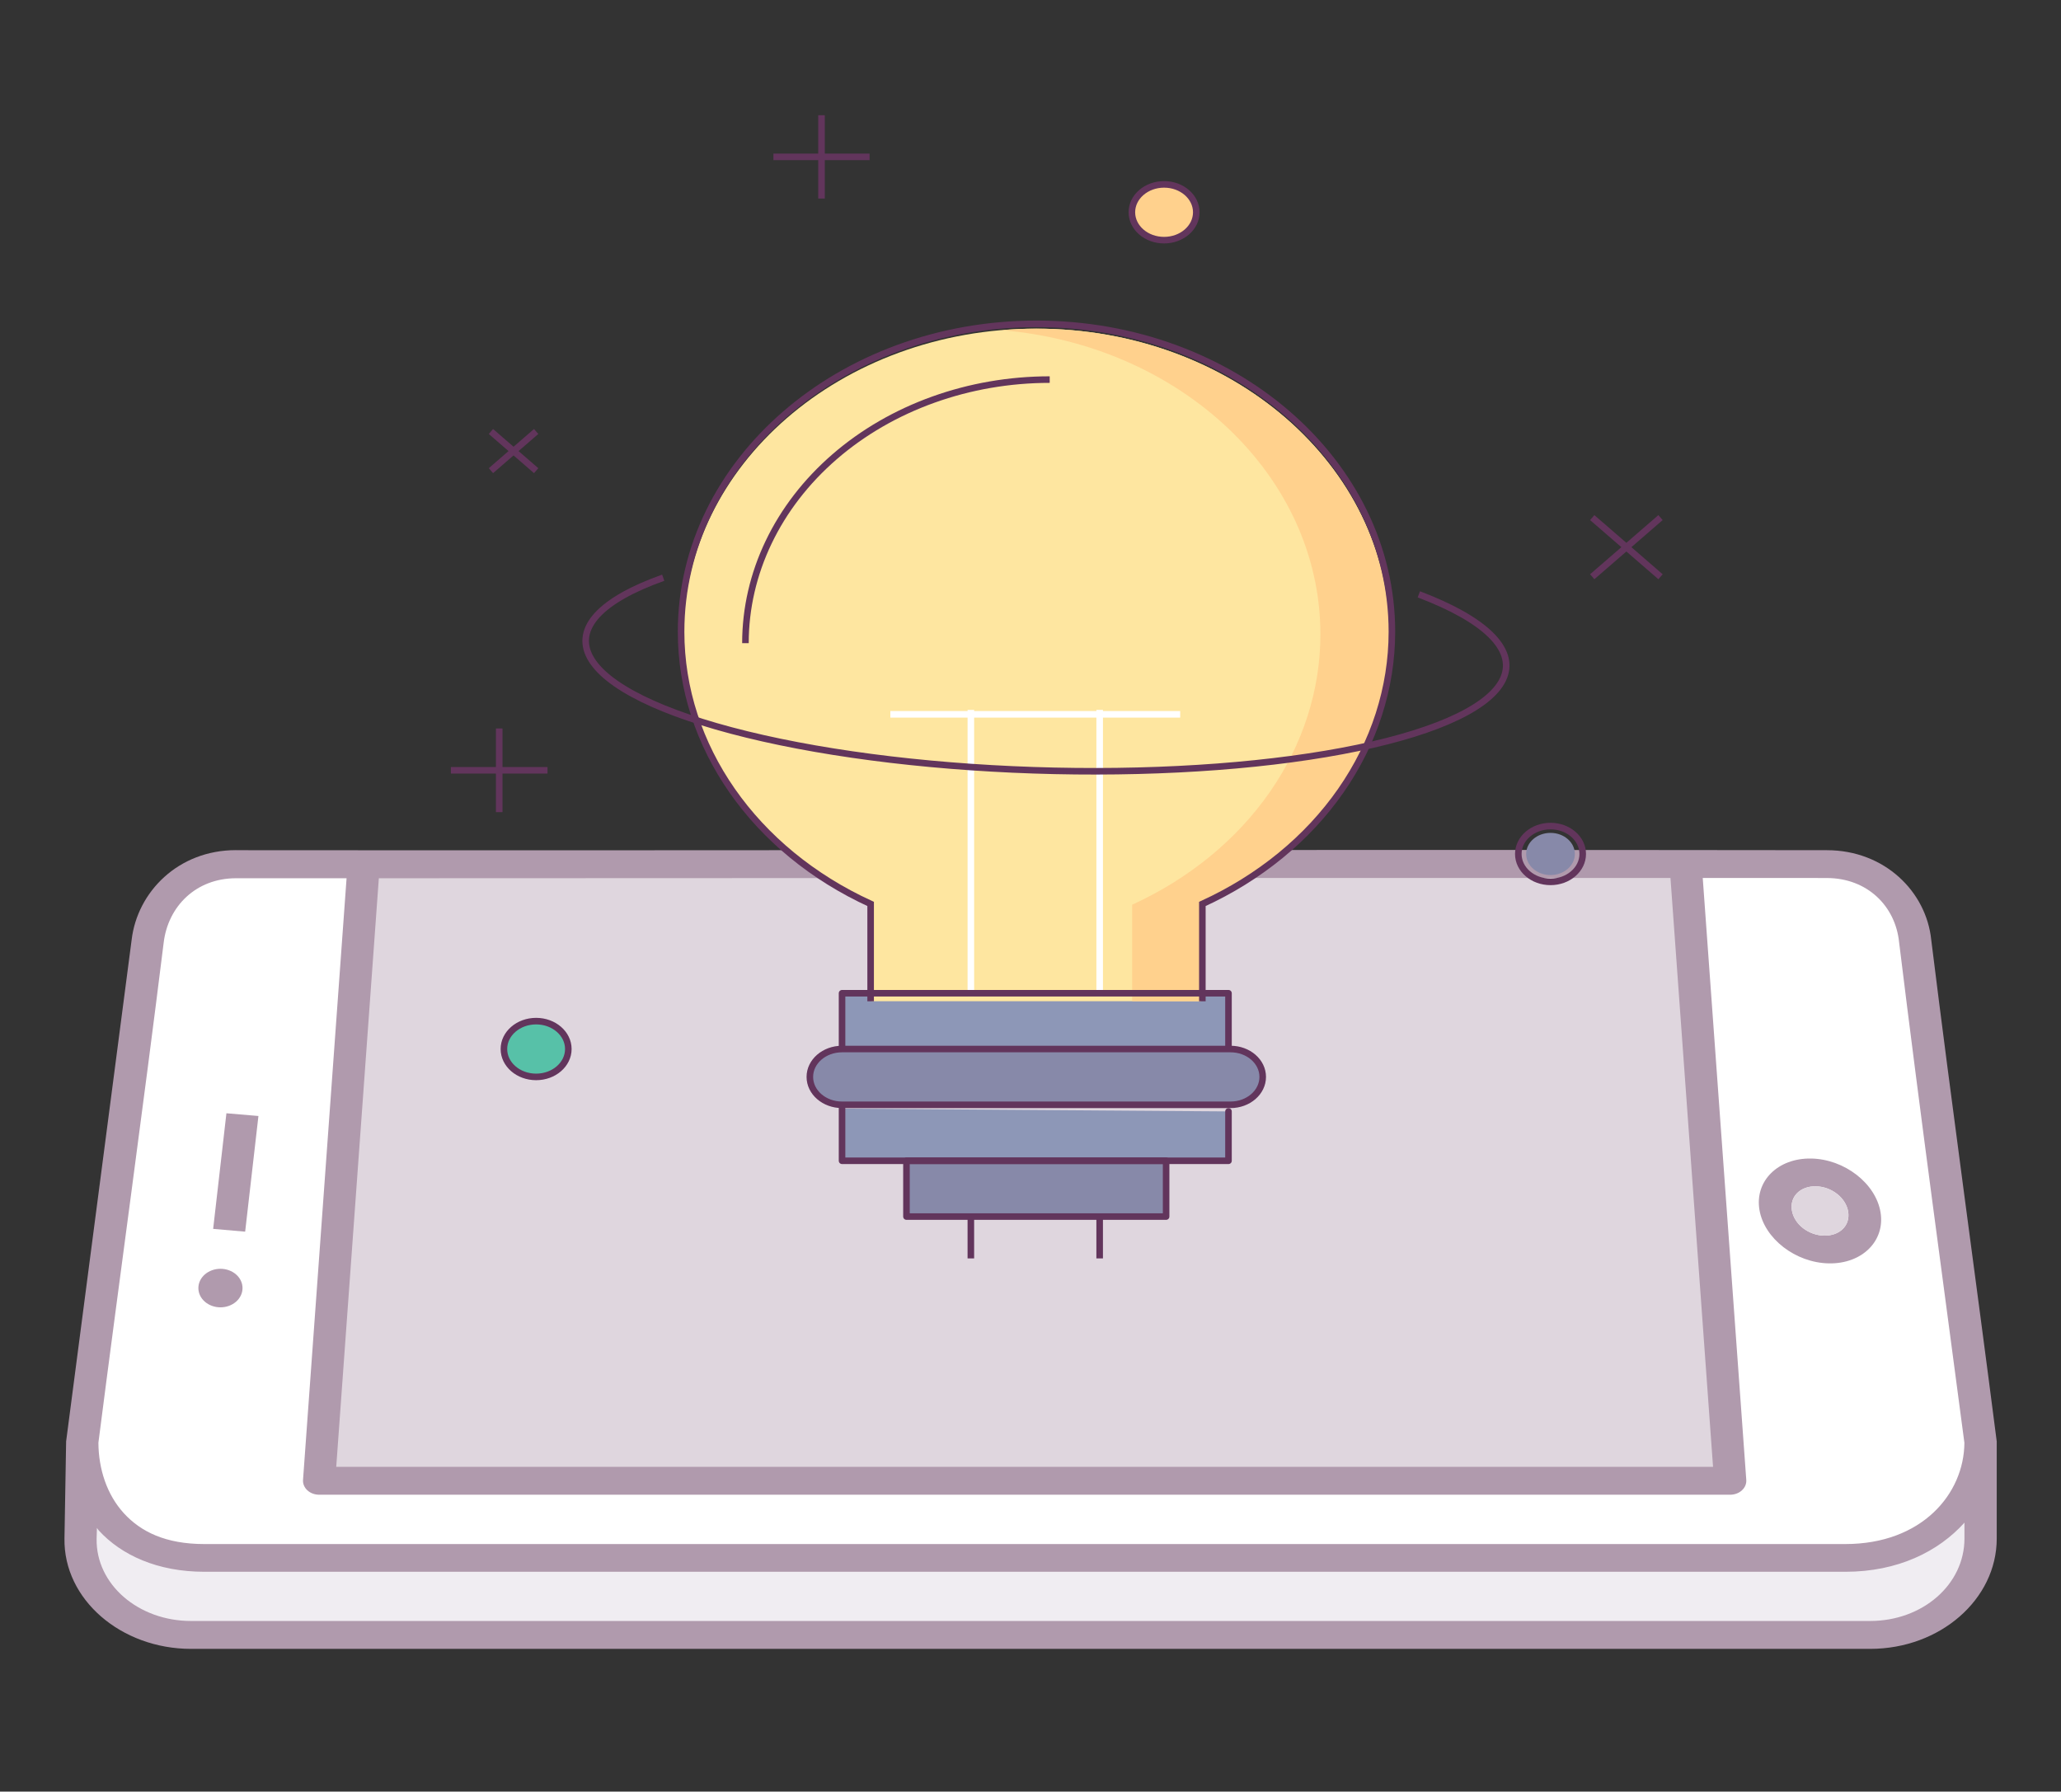 <svg width="314" height="273" viewBox="0 0 314 273" fill="none" xmlns="http://www.w3.org/2000/svg">
<rect x="0" y="0" width="314" height="273" fill="#333333" stroke="none"/>
<g clip-path="url(#clip0_746_5565)">
<path fill-rule="evenodd" clip-rule="evenodd" d="M301.741 219.756V234.439C301.754 236.362 301.329 238.267 300.489 240.047C299.65 241.827 298.412 243.445 296.849 244.81C295.285 246.174 293.426 247.257 291.378 247.998C289.329 248.738 287.132 249.12 284.913 249.123H29.096C19.774 249.123 12.12 242.574 12.268 234.439L12.513 219.756" fill="#F0EDF2"/>
<path d="M291.775 143.409C291.785 141.871 291.444 140.347 290.772 138.924C290.1 137.501 289.11 136.207 287.86 135.116C286.609 134.024 285.121 133.158 283.483 132.566C281.845 131.974 280.088 131.668 278.313 131.666H35.959C34.184 131.668 32.426 131.974 30.788 132.566C29.15 133.158 27.663 134.024 26.412 135.116C25.161 136.207 24.171 137.501 23.499 138.924C22.827 140.347 22.486 141.871 22.496 143.409L12.531 219.756C12.531 228.566 18.105 237.376 31.126 237.376H281.134C294.16 237.376 301.745 228.566 301.745 219.756L291.775 143.409Z" fill="white"/>
<path fill-rule="evenodd" clip-rule="evenodd" d="M256.863 132.479L263.594 225.63H48.617L55.353 132.479" fill="#DFD6DE"/>
<path fill-rule="evenodd" clip-rule="evenodd" d="M35.953 129.538C27.147 129.538 20.921 135.913 20.057 143.194L10.073 219.638V219.728L9.823 234.411C9.661 243.719 18.453 251.245 29.104 251.245H284.926C295.572 251.245 304.208 243.702 304.208 234.437V219.634C300.925 194.023 297.407 168.847 294.233 143.228C293.482 135.854 287.119 129.547 278.322 129.547C195.505 129.436 110.371 129.615 35.963 129.547V129.538H35.953ZM254.502 133.78L260.988 223.506H51.226L57.717 133.822C122.563 133.78 188.474 133.78 254.507 133.78H254.502ZM259.418 133.78H274.883L278.317 133.788C284.44 133.788 288.778 138.021 289.337 143.593C292.595 170.185 296.304 197.185 299.282 219.846C299.233 227.581 292.854 235.274 281.128 235.274H31.126C25.253 235.274 21.46 233.408 18.87 230.578C16.289 227.756 15.008 223.829 14.993 219.825C18.266 194.296 21.769 169.199 24.933 143.661C25.591 138.115 29.845 133.822 35.953 133.822H52.801L46.168 225.495C46.146 225.785 46.194 226.076 46.308 226.35C46.422 226.623 46.598 226.874 46.828 227.086C47.058 227.298 47.336 227.467 47.645 227.582C47.953 227.697 48.285 227.756 48.621 227.756H263.598C263.934 227.756 264.266 227.697 264.574 227.582C264.882 227.467 265.159 227.299 265.389 227.087C265.619 226.876 265.797 226.626 265.911 226.353C266.025 226.079 266.072 225.789 266.051 225.499L259.418 133.78ZM34.496 169.633L32.475 187.249L37.351 187.674L39.373 170.049L34.496 169.633ZM33.588 193.331C33.145 193.331 32.707 193.407 32.298 193.555C31.889 193.703 31.518 193.919 31.205 194.193C30.893 194.466 30.645 194.79 30.476 195.147C30.308 195.504 30.221 195.886 30.223 196.272C30.223 197.049 30.577 197.795 31.208 198.345C31.84 198.895 32.696 199.204 33.588 199.204C34.48 199.203 35.335 198.894 35.965 198.344C36.596 197.794 36.949 197.049 36.949 196.272C36.951 195.886 36.864 195.504 36.696 195.148C36.528 194.791 36.281 194.467 35.968 194.194C35.656 193.921 35.286 193.704 34.877 193.556C34.469 193.408 34.031 193.331 33.588 193.331ZM299.291 231.989V234.437C299.291 241.437 292.913 246.995 284.916 246.995H29.094C21.097 246.995 14.601 241.432 14.719 234.471L14.768 232.817C14.866 232.932 14.94 233.081 15.038 233.191C18.492 236.965 23.997 239.498 31.145 239.498H281.153C289.13 239.498 295.342 236.413 299.311 231.989H299.291Z" fill="#B09AAD"/>
<path d="M275.938 176.531C270.855 176.438 267.322 179.986 268.058 184.355C268.794 188.728 273.553 192.413 278.631 192.506C283.719 192.6 287.242 189.064 286.501 184.695C285.765 180.322 281.021 176.62 275.938 176.531ZM276.649 180.764C279.024 180.806 281.212 182.489 281.57 184.602C281.928 186.718 280.294 188.32 277.92 188.278C275.545 188.235 273.357 186.561 273.004 184.444C272.646 182.332 274.275 180.721 276.649 180.764Z" fill="#B09AAD"/>
<path d="M276.648 180.763C279.023 180.805 281.211 182.488 281.569 184.6C281.927 186.717 280.293 188.319 277.918 188.276C275.544 188.234 273.356 186.559 273.002 184.443C272.644 182.331 274.273 180.72 276.648 180.763Z" fill="#DFD6DE"/>
<path d="M138.102 176.873H177.661V185.373H138.102V176.873Z" fill="#434859"/>
<path d="M187.473 159.844H128.289C125.579 159.844 123.383 161.747 123.383 164.094C123.383 166.441 125.579 168.344 128.289 168.344H187.473C190.183 168.344 192.379 166.441 192.379 164.094C192.379 161.747 190.183 159.844 187.473 159.844Z" fill="#8789A9"/>
<path d="M128.289 159.687V151.344H187.164V159.652M187.164 169.351V176.873H128.289V168.926" fill="#8D97B7"/>
<path d="M182.972 152.565V137.856C191.624 133.899 198.867 127.974 203.921 120.717C208.975 113.461 211.648 105.148 211.654 96.673C211.654 70.939 187.579 50.076 157.882 50.076C128.184 50.076 104.109 70.939 104.109 96.673C104.112 105.148 106.784 113.462 111.837 120.718C116.891 127.975 124.134 133.901 132.786 137.856V152.561" fill="#FEE6A0"/>
<path d="M157.885 50.08C156.119 50.08 154.368 50.165 152.641 50.314C179.875 52.6 201.168 72.473 201.168 96.673C201.165 105.148 198.492 113.462 193.438 120.719C188.384 127.976 181.14 133.901 172.486 137.855V152.56H182.981V137.855C191.632 133.899 198.873 127.973 203.925 120.716C208.977 113.46 211.649 105.147 211.653 96.673C211.653 70.939 187.583 50.08 157.88 50.08H157.885Z" fill="#FFD18D"/>
<path d="M183.183 152.572V137.739C191.895 133.754 199.187 127.788 204.275 120.48C209.364 113.173 212.056 104.802 212.061 96.268C212.061 70.356 187.824 49.348 157.916 49.348C128.007 49.348 103.766 70.356 103.766 96.268C103.766 113.659 114.893 129.617 132.644 137.735V152.572" stroke="#62355C"/>
<path d="M147.914 108.172V151.815M167.539 108.168V151.815" stroke="white"/>
<path d="M138.102 176.873H177.661V185.373H138.102V176.873Z" fill="#8789A9" stroke="#62355C" stroke-linecap="round" stroke-linejoin="round"/>
<path d="M128.289 159.687V151.344H187.164V159.652M187.164 169.351V176.873H128.289V168.926" stroke="#62355C" stroke-linecap="round" stroke-linejoin="round"/>
<path d="M179.805 108.844H135.648" stroke="white"/>
<path d="M113.57 98.002C113.57 87.35 118.454 77.135 127.147 69.603C135.84 62.071 147.631 57.84 159.925 57.84" stroke="#62355C"/>
<path d="M101.044 88.03C91.509 91.417 87.539 95.718 89.887 100.12C92.235 104.521 100.738 108.717 113.784 111.911C126.825 115.106 143.501 117.079 160.656 117.456C177.811 117.834 194.253 116.59 206.87 113.96C219.493 111.33 227.412 107.495 229.126 103.183C230.84 98.87 226.229 94.38 216.168 90.562" stroke="#62355C"/>
<path d="M81.68 164.094C84.389 164.094 86.586 162.191 86.586 159.844C86.586 157.497 84.389 155.594 81.68 155.594C78.97 155.594 76.773 157.497 76.773 159.844C76.773 162.191 78.97 164.094 81.68 164.094Z" fill="#DAE7FC"/>
<path d="M81.68 164.094C84.389 164.094 86.586 162.191 86.586 159.844C86.586 157.497 84.389 155.594 81.68 155.594C78.97 155.594 76.773 157.497 76.773 159.844C76.773 162.191 78.97 164.094 81.68 164.094Z" fill="#57C1A8" stroke="#62355C" stroke-linecap="round" stroke-linejoin="round"/>
<path d="M236.225 133.337C238.273 133.337 239.934 131.898 239.934 130.123C239.934 128.349 238.273 126.91 236.225 126.91C234.176 126.91 232.516 128.349 232.516 130.123C232.516 131.898 234.176 133.337 236.225 133.337Z" fill="#8789A9"/>
<path d="M236.227 134.373C238.936 134.373 241.133 132.47 241.133 130.123C241.133 127.776 238.936 125.873 236.227 125.873C233.517 125.873 231.32 127.776 231.32 130.123C231.32 132.47 233.517 134.373 236.227 134.373Z" stroke="#62355C" stroke-linecap="round" stroke-linejoin="round"/>
<path d="M177.352 36.594C180.061 36.594 182.258 34.691 182.258 32.344C182.258 29.997 180.061 28.094 177.352 28.094C174.642 28.094 172.445 29.997 172.445 32.344C172.445 34.691 174.642 36.594 177.352 36.594Z" fill="#FF9800"/>
<path d="M76.055 123.748V110.998M68.695 117.373H83.414M147.912 185.403V191.748M167.537 185.403V191.748" stroke="#62355C"/>
<path d="M187.473 159.844H128.289C125.579 159.844 123.383 161.747 123.383 164.094C123.383 166.441 125.579 168.344 128.289 168.344H187.473C190.183 168.344 192.379 166.441 192.379 164.094C192.379 161.747 190.183 159.844 187.473 159.844Z" stroke="#62355C"/>
<path d="M125.16 30.249V17.559M117.835 23.9H132.485M242.581 87.879L252.987 78.869M242.581 78.869L252.987 87.879M74.797 71.716L81.685 65.749M74.797 65.749L81.685 71.716" stroke="#62355C"/>
<path d="M177.352 36.594C180.061 36.594 182.258 34.691 182.258 32.344C182.258 29.997 180.061 28.094 177.352 28.094C174.642 28.094 172.445 29.997 172.445 32.344C172.445 34.691 174.642 36.594 177.352 36.594Z" fill="#FFD18D"/>
<path d="M177.352 36.594C180.061 36.594 182.258 34.691 182.258 32.344C182.258 29.997 180.061 28.094 177.352 28.094C174.642 28.094 172.445 29.997 172.445 32.344C172.445 34.691 174.642 36.594 177.352 36.594Z" stroke="#62355C" stroke-linecap="round" stroke-linejoin="round"/>
</g>
<defs>
<clipPath id="clip0_746_5565">
<rect width="314" height="272" fill="white" transform="translate(0 0.5)"/>
</clipPath>
</defs>
</svg>
